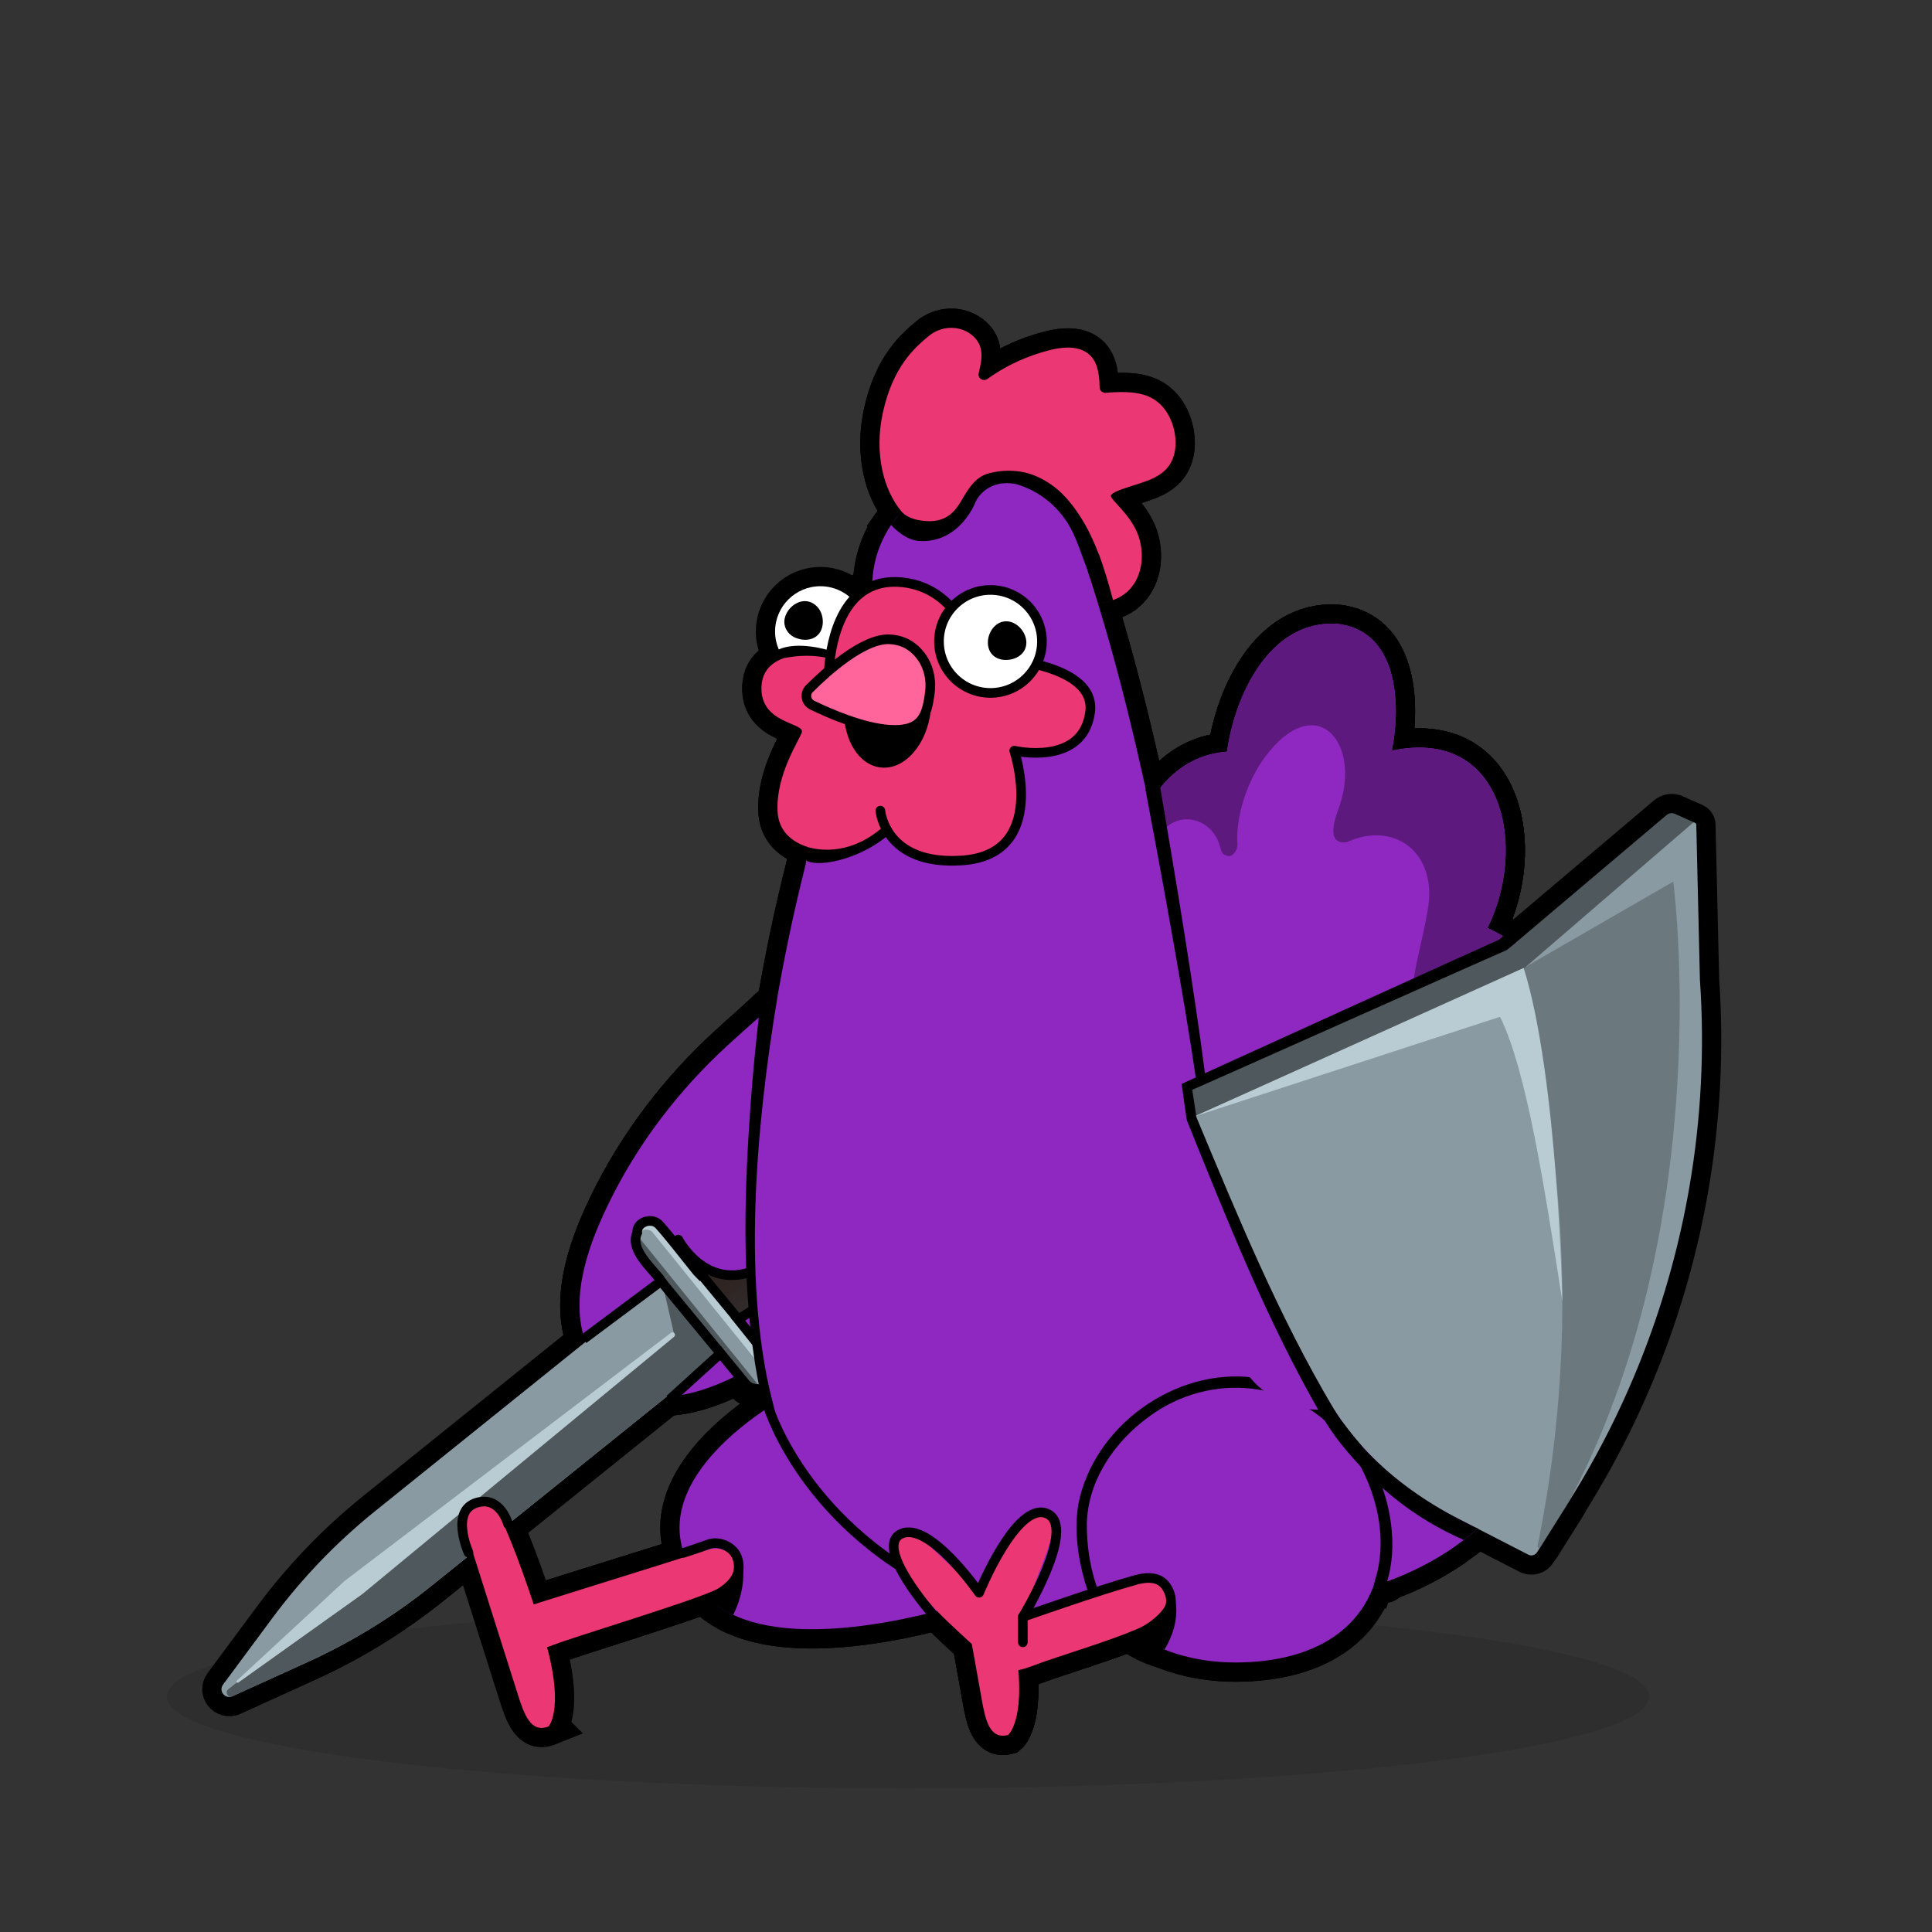 <svg width="356" height="356" viewBox="0 0 356 356" fill="none" xmlns="http://www.w3.org/2000/svg">
<rect x="0" y="0" width="356" height="356" fill="#333333" stroke="none"/>
<path opacity="0.1" d="M167.323 329.535C242.754 329.535 303.902 321.966 303.902 312.63C303.902 303.293 242.754 295.725 167.323 295.725C91.893 295.725 30.744 303.293 30.744 312.63C30.744 321.966 91.893 329.535 167.323 329.535Z" fill="black"/>
<path d="M151.612 179.468C150.31 178.336 141.676 185.652 134.058 192.635C124.963 200.971 117.419 210.886 112.037 221.987C107.756 230.815 104.909 240.248 108.228 248.097C111.21 254.881 116.737 258.239 124.064 257.245C129.262 256.745 135.293 254.047 139.489 251.27C147.924 258.31 162.99 252.623 164.218 241.533C168.02 241.831 171.602 239.822 174.868 238.104C188.653 230.279 195.838 214.141 195.419 198.652C196.722 198.028 197.024 196.217 196.428 195.007C196.101 194.311 195.558 193.618 195.043 193.026" stroke="black" stroke-width="7.1"/>
<path d="M151.612 179.468C150.31 178.336 141.676 185.652 134.058 192.635C124.963 200.971 117.419 210.886 112.037 221.987C107.756 230.815 104.909 240.248 108.228 248.097C111.21 254.881 116.737 258.239 124.064 257.245C129.262 256.745 135.293 254.047 139.489 251.27C147.924 258.31 162.99 252.623 164.218 241.533C168.02 241.831 171.602 239.822 174.868 238.104C188.653 230.279 195.838 214.141 195.419 198.652C196.722 198.028 197.024 196.217 196.428 195.007C196.101 194.311 195.558 193.618 195.043 193.026" stroke="black" stroke-width="7.1"/>
<path d="M151.612 179.468C150.31 178.336 141.676 185.652 134.058 192.635C124.963 200.971 117.419 210.886 112.037 221.987C107.756 230.815 104.909 240.248 108.228 248.097C111.21 254.881 116.737 258.239 124.064 257.245C129.262 256.745 135.293 254.047 139.489 251.27C147.924 258.31 162.99 252.623 164.218 241.533C168.02 241.831 171.602 239.822 174.868 238.104C188.653 230.279 195.838 214.141 195.419 198.652C196.722 198.028 197.024 196.217 196.428 195.007C196.101 194.311 195.558 193.618 195.043 193.026" stroke="black" stroke-width="7.1"/>
<path d="M141.416 255.797L140.099 255.96C139.016 256.091 137.937 255.662 137.245 254.817L118.171 231.54C117.354 230.542 117.006 229.243 117.216 227.972L117.326 227.319C117.369 227.056 117.688 226.953 117.88 227.138L124.078 233.226" stroke="black" stroke-width="7.1"/>
<path d="M42.822 312.557L56.681 306.256C64.967 302.49 72.738 297.686 79.817 291.964L134.561 247.933L123.726 234.528L68.982 278.559C61.903 284.282 55.581 290.874 50.163 298.187L41.097 310.417C40.223 311.595 41.491 313.161 42.825 312.554L42.822 312.557Z" stroke="black" stroke-width="7.1"/>
<path d="M160.008 225.082C164.412 225.082 167.982 221.513 167.982 217.109C167.982 212.706 164.412 209.136 160.008 209.136C155.605 209.136 152.035 212.706 152.035 217.109C152.035 221.513 155.605 225.082 160.008 225.082Z" stroke="black" stroke-width="7.1"/>
<path d="M167.119 213.502C164.286 210.567 159.621 210.233 156.387 212.849C153.405 215.256 152.617 219.371 154.289 222.654C154.122 222.484 153.962 222.306 153.81 222.118C151.037 218.693 151.573 213.673 154.999 210.907C158.421 208.142 163.444 208.671 166.21 212.097C166.568 212.54 166.874 213.016 167.119 213.502Z" stroke="black" stroke-width="7.1"/>
<path d="M133.212 242.993C131.771 241.211 130.329 239.425 128.888 237.643C128.324 236.944 128.356 235.822 128.973 235.151C135.324 228.342 142.598 222.46 150.589 217.678C151.377 217.216 152.481 217.419 153.046 218.118C154.487 219.9 155.928 221.686 157.37 223.468C157.934 224.167 157.902 225.289 157.285 225.96C150.934 232.769 143.66 238.651 135.669 243.433C134.881 243.895 133.776 243.692 133.212 242.993Z" stroke="black" stroke-width="7.1"/>
<path d="M153.365 218.515C145.079 225.839 132.448 231.817 132.047 232.005C137.631 226.513 143.858 221.707 150.585 217.677C151.373 217.212 152.477 217.418 153.042 218.118C153.148 218.249 153.255 218.384 153.365 218.515Z" stroke="black" stroke-width="7.1"/>
<path d="M134.558 247.938L79.813 291.965C72.738 297.688 64.964 302.487 56.678 306.257L42.822 312.562C42.822 312.562 42.808 312.569 42.801 312.573C42.009 312.921 41.381 311.817 42.056 311.277L129.393 241.548L134.558 247.938Z" stroke="black" stroke-width="7.1"/>
<path d="M139.634 255.083L117.773 228.043C117.021 227.113 117.468 225.714 118.618 225.391C119.761 225.072 120.986 225.462 121.732 226.385L142.641 252.251C143.216 252.964 143.316 253.951 142.886 254.764C142.229 256.01 140.515 256.177 139.631 255.083H139.634Z" stroke="black" stroke-width="7.1"/>
<path d="M142.889 254.764L142.771 254.984C142.771 254.984 142.768 254.974 142.764 254.97C142.747 254.917 142.715 254.874 142.679 254.832L120.176 226.996C119.256 226.165 118.209 226.726 117.719 227.085C117.584 227.184 117.396 227.078 117.407 226.911C117.442 226.244 117.875 225.619 118.589 225.402C118.599 225.399 118.61 225.399 118.621 225.392C118.639 225.388 118.653 225.381 118.67 225.381C118.848 225.331 119.033 225.303 119.214 225.289C120.172 225.221 121.12 225.622 121.734 226.386L142.647 252.251C142.647 252.251 142.658 252.265 142.661 252.272C143.222 252.982 143.315 253.958 142.889 254.764Z" stroke="black" stroke-width="7.1"/>
<path d="M121.941 235.974L124.863 248.679L128.967 241.888L123.298 234.877L121.941 235.974Z" stroke="black" stroke-width="7.1"/>
<path d="M123.626 245.598L63.493 291.318L43.638 309.689C43.432 309.877 43.691 310.197 43.918 310.034L66.773 293.728L124.208 246.325C124.414 246.155 124.436 245.846 124.254 245.651C124.091 245.473 123.818 245.449 123.626 245.598Z" stroke="black" stroke-width="7.1"/>
<path d="M123.383 257.896L132.78 249.368L137.245 254.818C138.222 256.131 139.968 256.078 141.417 255.801V255.794C141.939 255.726 142.436 255.45 142.766 254.974C142.766 254.977 142.773 254.985 142.773 254.988C142.773 254.985 142.89 254.761 142.89 254.768C143.319 253.966 143.554 252.563 142.993 251.861C141.616 250.157 137.295 244.711 135.989 243.096C144.033 238.339 150.902 232.79 157.285 225.963C159.142 223.482 154.179 220.297 153.046 218.121C149.308 215.051 132.105 231.494 128.928 234.842C128.559 234.505 121.391 225.239 121.047 225.346C119.783 224.433 117.259 225.253 117.415 227.156C115.942 230.333 120.28 233.802 121.86 236.042L107.5 246.763" stroke="black" stroke-width="7.1"/>
<path d="M124.984 228.413C124.984 228.413 129.855 237.874 139.124 234.079C148.478 230.248 145.109 220.695 145.109 220.695" stroke="black" stroke-width="7.1"/>
<path d="M124.984 228.413C124.984 228.413 129.855 237.874 139.124 234.079C148.478 230.248 145.109 220.695 145.109 220.695" stroke="black" stroke-width="7.1"/>
<path d="M129.627 235.324L135.665 242.651" stroke="black" stroke-width="7.1"/>
<path d="M122.299 236.674L132.36 248.868" stroke="black" stroke-width="7.1"/>
<path d="M228.975 237.995C229.035 238.024 229.078 238.041 229.096 238.049C229.057 238.031 229.017 238.013 228.975 237.995Z" stroke="black" stroke-width="7.1"/>
<path d="M215.94 280.258C263.73 265.032 280.156 237.218 283.972 223.61C288.878 206.105 294.711 180.236 274.089 171.006C281.483 156.196 277.152 133.923 256.467 138.322C258.224 129.546 257.539 116.038 246.214 114.931C233.928 114.338 227.541 128.09 226.096 138.51C211.981 139.578 207.832 155.624 204.612 166.995C201.25 178.71 199.482 190.823 199.468 203.003C198.69 216.794 202.464 284.55 215.936 280.258H215.94Z" stroke="black" stroke-width="7.1"/>
<path d="M215.94 280.258C263.73 265.032 280.156 237.218 283.972 223.61C288.878 206.105 294.711 180.236 274.089 171.006C281.483 156.196 277.152 133.923 256.467 138.322C258.224 129.546 257.539 116.038 246.214 114.931C233.928 114.338 227.541 128.09 226.096 138.51C211.981 139.578 207.832 155.624 204.612 166.995C201.25 178.71 199.482 190.823 199.468 203.003C198.69 216.794 202.464 284.55 215.936 280.258H215.94Z" stroke="black" stroke-width="7.1"/>
<path d="M228.09 156.312C228.13 156.428 228.115 156.417 228.09 156.312Z" stroke="black" stroke-width="7.1"/>
<path d="M201.477 180.524C201.654 180.066 201.839 179.608 202.034 179.157C203.401 175.944 205.279 171.94 206.919 166.722C211.232 155.024 214.938 150.306 219.599 151.048C222.106 151.446 224.097 153.377 224.754 155.83C225.024 156.842 225.262 157.587 226.011 157.619C226.415 157.889 226.831 157.729 227.179 157.445C227.782 156.956 228.073 156.178 228.013 155.401C227.715 151.609 229.113 145.006 233.033 139.571C242.387 126.969 250.854 136.621 246.835 148.499C245.404 152.195 244.808 155.589 248.152 155.198C255.983 151.57 263.342 155.951 263.364 164.716C263.449 169.899 258.34 184.596 261.358 183.02C278.813 179.36 287.77 206.581 284.951 219.436C284.749 220.476 284.5 221.512 284.22 222.538C290.617 205.473 293.351 179.633 274.088 171.006C281.479 156.196 277.148 133.923 256.466 138.325C258.22 129.55 257.535 116.042 246.214 114.931C233.927 114.338 227.541 128.09 226.096 138.513C211.977 139.582 207.831 155.624 204.611 166.998C203.33 171.457 202.282 175.976 201.477 180.528V180.524Z" stroke="black" stroke-width="7.1"/>
<path d="M201.477 180.524C201.654 180.066 201.839 179.608 202.034 179.157C203.401 175.944 205.279 171.94 206.919 166.722C211.232 155.024 214.938 150.306 219.599 151.048C222.106 151.446 224.097 153.377 224.754 155.83C225.024 156.842 225.262 157.587 226.011 157.619C226.415 157.889 226.831 157.729 227.179 157.445C227.782 156.956 228.073 156.178 228.013 155.401C227.715 151.609 229.113 145.006 233.033 139.571C242.387 126.969 250.854 136.621 246.835 148.499C245.404 152.195 244.808 155.589 248.152 155.198C255.983 151.57 263.342 155.951 263.364 164.716C263.449 169.899 258.34 184.596 261.358 183.02C278.813 179.36 287.77 206.581 284.951 219.436C284.749 220.476 284.5 221.512 284.22 222.538C290.617 205.473 293.351 179.633 274.088 171.006C281.479 156.196 277.148 133.923 256.466 138.325C258.22 129.55 257.535 116.042 246.214 114.931C233.927 114.338 227.541 128.09 226.096 138.513C211.977 139.582 207.831 155.624 204.611 166.998C203.33 171.457 202.282 175.976 201.477 180.528V180.524Z" stroke="black" stroke-width="7.1"/>
<path d="M218.708 291.446C246.874 291.446 269.708 268.613 269.708 240.447C269.708 212.28 246.874 189.447 218.708 189.447C190.542 189.447 167.709 212.28 167.709 240.447C167.709 268.613 190.542 291.446 218.708 291.446Z" stroke="black" stroke-width="7.1"/>
<path d="M162.879 249.442C144.607 254.888 123.168 269.052 125.369 283.586C125.501 284.445 125.948 287.225 128.089 291.172C134.82 303.59 157.951 301.347 177.444 295.539C196.934 289.731 201.087 279.479 197.055 265.942C193.022 252.406 182.372 243.631 162.882 249.438L162.879 249.442Z" stroke="black" stroke-width="7.1"/>
<path d="M162.879 249.442C144.607 254.888 123.168 269.052 125.369 283.586C125.501 284.445 125.948 287.225 128.089 291.172C134.82 303.59 157.951 301.347 177.444 295.539C196.934 289.731 201.087 279.479 197.055 265.942C193.022 252.406 182.372 243.631 162.882 249.438L162.879 249.442Z" stroke="black" stroke-width="7.1"/>
<path d="M281.217 269.171C276.567 278.355 267.944 285.036 267.944 285.036C267.944 285.036 241.265 305.118 196.511 293.066C162.889 284.01 149.175 258.038 143.587 238.751C142.891 236.351 142.32 234.055 141.851 231.907C141.816 231.69 141.78 231.474 141.748 231.254C140.708 224.235 141.5 217.37 143.768 211.139L160.89 190.084L165.15 184.841L235.759 180.939L278.864 248.07C278.864 248.07 287.941 255.894 281.217 269.171Z" stroke="black" stroke-width="7.1"/>
<path d="M281.217 269.171C276.567 278.355 267.944 285.036 267.944 285.036C267.944 285.036 241.265 305.118 196.511 293.066C162.889 284.01 149.175 258.038 143.587 238.751C142.891 236.351 142.32 234.055 141.851 231.907C141.816 231.69 141.78 231.474 141.748 231.254C140.708 224.235 141.5 217.37 143.768 211.139L160.89 190.084L165.15 184.841L235.759 180.939L278.864 248.07C278.864 248.07 287.941 255.894 281.217 269.171Z" stroke="black" stroke-width="7.1"/>
<path d="M237.575 294.512C267.068 294.512 290.977 270.603 290.977 241.11C290.977 211.616 267.068 187.707 237.575 187.707C208.081 187.707 184.172 211.616 184.172 241.11C184.172 270.603 208.081 294.512 237.575 294.512Z" stroke="black" stroke-width="7.1"/>
<path d="M237.575 294.512C267.068 294.512 290.977 270.603 290.977 241.11C290.977 211.616 267.068 187.707 237.575 187.707C208.081 187.707 184.172 211.616 184.172 241.11C184.172 270.603 208.081 294.512 237.575 294.512Z" stroke="black" stroke-width="7.1"/>
<path d="M182.552 266.446C205.332 266.446 223.8 247.979 223.8 225.199C223.8 202.418 205.332 183.951 182.552 183.951C159.772 183.951 141.305 202.418 141.305 225.199C141.305 247.979 159.772 266.446 182.552 266.446Z" stroke="black" stroke-width="7.1"/>
<path d="M188.605 265.998C168.672 268.959 149.952 257.127 143.587 238.752C142.824 236.558 142.242 234.275 141.851 231.907C141.816 231.691 141.78 231.474 141.748 231.254C140.708 224.236 141.5 217.37 143.768 211.14C146.928 202.439 152.963 194.977 160.89 190.085C165.512 187.227 170.78 185.246 176.496 184.398C199.028 181.054 220.008 196.61 223.352 219.142C226.696 241.677 211.14 262.654 188.605 265.998Z" stroke="black" stroke-width="7.1"/>
<path d="M168.302 93.064C168.302 93.064 164.699 92.099 163.556 88.495C162.413 84.892 162.278 77.643 166.279 70.632" stroke="black" stroke-width="7.1"/>
<path d="M163.442 83.359C163.591 85.095 163.892 86.888 164.649 88.467C166.065 91.428 169.171 92.362 172.196 92.685C172.196 92.731 172.206 92.777 172.217 92.823C173.215 96.394 176.119 98.912 179.019 101.002C182.029 103.175 185.217 105.103 188.533 106.775C190.184 107.605 191.866 108.372 193.574 109.075C195.306 109.789 197.074 110.47 198.917 110.847C202.101 111.493 205.786 111.12 208.125 108.635C210.55 106.061 210.905 102.085 209.79 98.798C208.406 94.726 204.366 91.946 204.707 91.282C205.261 90.21 210.255 89.287 212.765 87.992C214.008 87.349 215.13 86.437 215.793 85.184C216.408 84.023 216.645 82.688 216.613 81.382C216.546 78.769 215.495 75.943 213.479 74.211C211.246 72.29 208.228 72.162 205.42 72.272C204.87 72.294 204.313 72.329 203.755 72.382C203.138 72.443 202.616 71.956 202.616 71.335C202.616 70.675 202.577 70.014 202.492 69.358C202.335 68.154 202.034 66.933 201.285 65.95C200.606 65.062 199.627 64.487 198.544 64.239C196.236 63.706 193.766 64.366 191.561 65.048C188.118 66.113 184.859 67.735 181.933 69.83C181.238 70.327 180.283 69.83 180.293 68.974C180.3 68.289 180.205 67.608 179.949 66.954C179.317 65.339 177.83 64.271 176.14 63.98C172.601 63.365 169.7 65.84 167.702 68.474C165.586 71.264 164.191 74.615 163.644 78.073C163.367 79.82 163.282 81.595 163.434 83.359H163.442Z" stroke="black" stroke-width="7.1"/>
<path d="M163.442 83.359C163.591 85.095 163.892 86.888 164.649 88.467C166.065 91.428 169.171 92.362 172.196 92.685C172.196 92.731 172.206 92.777 172.217 92.823C173.215 96.394 176.119 98.912 179.019 101.002C182.029 103.175 185.217 105.103 188.533 106.775C190.184 107.605 191.866 108.372 193.574 109.075C195.306 109.789 197.074 110.47 198.917 110.847C202.101 111.493 205.786 111.12 208.125 108.635C210.55 106.061 210.905 102.085 209.79 98.798C208.406 94.726 204.366 91.946 204.707 91.282C205.261 90.21 210.255 89.287 212.765 87.992C214.008 87.349 215.13 86.437 215.793 85.184C216.408 84.023 216.645 82.688 216.613 81.382C216.546 78.769 215.495 75.943 213.479 74.211C211.246 72.29 208.228 72.162 205.42 72.272C204.87 72.294 204.313 72.329 203.755 72.382C203.138 72.443 202.616 71.956 202.616 71.335C202.616 70.675 202.577 70.014 202.492 69.358C202.335 68.154 202.034 66.933 201.285 65.95C200.606 65.062 199.627 64.487 198.544 64.239C196.236 63.706 193.766 64.366 191.561 65.048C188.118 66.113 184.859 67.735 181.933 69.83C181.238 70.327 180.283 69.83 180.293 68.974C180.3 68.289 180.205 67.608 179.949 66.954C179.317 65.339 177.83 64.271 176.14 63.98C172.601 63.365 169.7 65.84 167.702 68.474C165.586 71.264 164.191 74.615 163.644 78.073C163.367 79.82 163.282 81.595 163.434 83.359H163.442Z" stroke="black" stroke-width="7.1"/>
<path d="M182.562 266.616C205.342 266.616 223.809 248.149 223.809 225.369C223.809 202.588 205.342 184.121 182.562 184.121C159.782 184.121 141.314 202.588 141.314 225.369C141.314 248.149 159.782 266.616 182.562 266.616Z" stroke="black" stroke-width="7.1"/>
<path d="M180.824 128.149C191.927 128.149 200.928 119.148 200.928 108.045C200.928 96.942 191.927 87.941 180.824 87.941C169.721 87.941 160.721 96.942 160.721 108.045C160.721 119.148 169.721 128.149 180.824 128.149Z" stroke="black" stroke-width="7.1"/>
<path d="M180.824 128.149C191.927 128.149 200.928 119.148 200.928 108.045C200.928 96.942 191.927 87.941 180.824 87.941C169.721 87.941 160.721 96.942 160.721 108.045C160.721 119.148 169.721 128.149 180.824 128.149Z" stroke="black" stroke-width="7.1"/>
<path d="M163.692 97.534C163.692 97.534 141.256 167.863 141.313 225.38L223.808 225.362C218.465 172.748 206.799 119.569 196.945 96.043" stroke="black" stroke-width="7.1"/>
<path d="M163.692 97.534C163.692 97.534 141.256 167.863 141.313 225.38L223.808 225.362C218.465 172.748 206.799 119.569 196.945 96.043" stroke="black" stroke-width="7.1"/>
<path d="M166.666 90.881C169.807 87.942 174.28 86.209 178.718 85.563C187.799 84.239 195.24 87.938 200.284 97.278C201.232 99.032 202.78 102.461 203.327 104.935C203.635 106.153 203.44 106.892 202.418 107.176C200.76 107.555 200.749 105.862 200.284 104.73C199.29 102.301 198.261 98.599 196.468 95.972C190.298 86.912 178.558 86.585 168.693 92.013C168.693 92.013 167.198 91.346 166.662 90.885L166.666 90.881Z" stroke="black" stroke-width="7.1"/>
<path d="M201.134 102.461L202.472 102.092C203.395 104.552 204.262 107.438 205.099 110.58C205.099 110.58 204.141 111.087 202.298 111.112L200.289 104.726L201.134 102.461Z" stroke="black" stroke-width="7.1"/>
<path d="M171.111 61.934C173.344 60.077 176.568 59.854 178.897 61.59C182.557 64.327 179.908 68.548 180.281 69.89C181.059 72.68 188.574 86.347 188.574 86.347C188.574 86.347 179.947 84.32 176.302 94.246C175.244 97.125 168.378 96.891 166.163 94.296C162.812 90.366 161.037 83.568 162.684 76.028C164.548 67.497 168.595 64.029 171.115 61.931L171.111 61.934Z" stroke="black" stroke-width="7.1"/>
<path d="M171.111 61.934C173.344 60.077 176.568 59.854 178.897 61.59C182.557 64.327 179.908 68.548 180.281 69.89C181.059 72.68 188.574 86.347 188.574 86.347C188.574 86.347 179.947 84.32 176.302 94.246C175.244 97.125 168.378 96.891 166.163 94.296C162.812 90.366 161.037 83.568 162.684 76.028C164.548 67.497 168.595 64.029 171.115 61.931L171.111 61.934Z" stroke="black" stroke-width="7.1"/>
<path d="M168.98 99.646C166.353 99.255 164.191 96.71 164.191 96.71C164.866 95.758 166.137 94.289 166.116 94.25C166.123 94.264 167.184 95.829 170.784 96.025C174.998 96.252 176.389 93.508 177.507 91.655C179.233 88.793 180.859 86.141 187.295 86.816L187.142 89.18C182.68 88.353 180.347 91.051 179.684 92.663C178.764 94.889 175.463 100.295 168.98 99.649V99.646Z" stroke="black" stroke-width="7.1"/>
<path d="M180.976 87.625C180.976 87.625 184.473 86.099 188.796 87.054C193.12 88.008 196.344 91.537 196.344 91.537L191.324 84.388L180.358 83.315L179.762 85.879" stroke="black" stroke-width="7.1"/>
<path d="M180.976 87.625C180.976 87.625 184.473 86.099 188.796 87.054C193.12 88.008 196.344 91.537 196.344 91.537L191.324 84.388L180.358 83.315L179.762 85.879" stroke="black" stroke-width="7.1"/>
<path d="M211.934 145.278C211.934 145.278 218.711 180.764 221.313 199.114" stroke="black" stroke-width="7.1"/>
<path d="M213.761 144.93C216.799 162.918 219.842 180.895 222.192 198.989L220.435 199.238C219.132 190.238 217.577 181.264 215.997 172.307C214.407 163.344 212.756 154.387 211.062 145.444L213.761 144.93Z" stroke="black" stroke-width="7.1"/>
<path d="M148.359 159.733C148.359 159.733 127.673 236.712 147.617 271.565C169.691 310.143 244.021 294.836 244.021 294.836L207.431 220.435" stroke="black" stroke-width="7.1"/>
<path d="M148.359 159.733C148.359 159.733 127.673 236.712 147.617 271.565C169.691 310.143 244.021 294.836 244.021 294.836L207.431 220.435" stroke="black" stroke-width="7.1"/>
<path d="M101.087 318.116C97.775 319.444 96.554 315.819 95.379 312.11C94.204 308.4 85.861 282.073 85.861 282.073C85.861 282.073 84.913 278.64 88.282 277.71C89.113 277.479 90.995 277.199 91.697 278.544C93.504 282.002 96.451 289.525 99.87 300.313C104.41 314.641 101.084 318.113 101.084 318.113L101.087 318.116Z" stroke="black" stroke-width="7.1"/>
<path d="M136.846 288.095C137.275 291.464 136.53 294.648 135.113 297.563C135.074 297.616 131.038 295.628 129.906 293.764C129.217 292.635 135.582 288.272 135.582 288.272" stroke="black" stroke-width="7.1"/>
<path d="M254.673 282.845C254.673 299.657 242.564 306.339 227.629 306.339C212.695 306.339 199.375 297.836 199.375 282.901C199.375 267.967 212.695 251.285 227.629 251.285C242.564 251.285 254.673 267.906 254.673 282.845Z" stroke="black" stroke-width="7.1"/>
<path d="M254.673 282.845C254.673 299.657 242.564 306.339 227.629 306.339C212.695 306.339 199.375 297.836 199.375 282.901C199.375 267.967 212.695 251.285 227.629 251.285C242.564 251.285 254.673 267.906 254.673 282.845Z" stroke="black" stroke-width="7.1"/>
<path d="M254.21 291.456C254.739 289.983 256.056 285.35 254.671 278.655C252.46 267.959 244.334 255.775 229.09 254.838C213.846 253.901 199.369 267.412 199.373 281.058C199.373 291.233 203.459 297.569 203.459 297.569" stroke="black" stroke-width="7.1"/>
<path d="M253.377 291.158C256.089 282.577 253.121 272.698 247.824 265.701C239.095 254.188 223.084 252.598 211.657 261.086C205.352 265.658 200.414 272.861 200.265 280.817C200.24 285.9 201.231 291.048 203.428 295.645C203.677 296.153 203.95 296.678 204.22 297.111C204.813 298.105 203.35 299.025 202.711 298.045C201.44 295.954 200.581 293.721 199.878 291.399C198.582 286.802 197.919 281.889 198.707 277.146C201.5 262.818 216.524 251.984 231.001 253.837C244.935 255.324 254.623 267.582 256.337 280.955C256.763 284.523 256.628 288.225 255.507 291.665C255.492 291.747 255.436 291.811 255.042 291.754L253.604 291.545C253.423 291.52 253.309 291.328 253.37 291.154L253.377 291.158Z" stroke="black" stroke-width="7.1"/>
<path d="M253.409 291.045L253.043 292.436L255.375 291.758C255.404 291.751 255.414 291.719 255.397 291.695C255.237 291.503 254.555 290.789 253.409 291.045Z" stroke="black" stroke-width="7.1"/>
<path d="M270.324 212.143C269.649 209.093 243.166 199.995 241.633 200.46C229.321 205.934 207.997 213.101 204.521 227.507C202.881 234.735 205.331 240.72 211.809 244.281C216.286 246.968 222.74 248.388 227.763 248.651C230.355 259.329 245.85 263.717 253.433 255.531C256.312 258.03 260.387 258.545 264.033 259.109C279.771 261.019 291.929 251.161 300.808 238.459C302.228 238.729 303.548 237.454 303.79 236.126C303.942 235.37 303.914 234.493 303.854 233.709" stroke="black" stroke-width="7.1"/>
<path d="M270.324 212.143C269.649 209.093 243.166 199.995 241.633 200.46C229.321 205.934 207.997 213.101 204.521 227.507C202.881 234.735 205.331 240.72 211.809 244.281C216.286 246.968 222.74 248.388 227.763 248.651C230.355 259.329 245.85 263.717 253.433 255.531C256.312 258.03 260.387 258.545 264.033 259.109C279.771 261.019 291.929 251.161 300.808 238.459C302.228 238.729 303.548 237.454 303.79 236.126C303.942 235.37 303.914 234.493 303.854 233.709" stroke="black" stroke-width="7.1"/>
<path d="M270.324 212.143C269.649 209.093 243.166 199.995 241.633 200.46C229.321 205.934 207.997 213.101 204.521 227.507C202.881 234.735 205.331 240.72 211.809 244.281C216.286 246.968 222.74 248.388 227.763 248.651C230.355 259.329 245.85 263.717 253.433 255.531C256.312 258.03 260.387 258.545 264.033 259.109C279.771 261.019 291.929 251.161 300.808 238.459C302.228 238.729 303.548 237.454 303.79 236.126C303.942 235.37 303.914 234.493 303.854 233.709" stroke="black" stroke-width="7.1"/>
<path d="M312.312 151.611L308.475 149.897C307.985 149.755 307.459 149.865 307.069 150.195L278.158 174.651L219.607 200.616L220.143 205.696L265.282 212.142L305.723 181.169" stroke="black" stroke-width="7.1"/>
<path d="M220.143 205.695L223.711 215.337C227.662 226.012 232.462 236.353 238.064 246.265L243.868 256.535C249.349 266.23 257.546 274.104 267.451 279.194L281.608 286.468C282.183 286.763 282.886 286.571 283.231 286.025L289.092 276.695C300.175 259.059 307.708 239.424 311.265 218.901C313.462 206.238 314.123 193.355 313.235 180.529L312.568 151.994C312.561 151.636 312.138 151.451 311.868 151.685L280.394 178.804L220.133 205.699L220.143 205.695Z" stroke="black" stroke-width="7.1"/>
<path d="M283.312 284.889L283.578 283.551C286.085 270.945 287.501 258.147 287.817 245.296C288.165 231.124 287.171 216.953 284.849 202.973L280.76 178.361L308.322 162.453C308.322 162.453 316.76 225.384 288.68 277.48L283.88 285.12C283.696 285.411 283.245 285.233 283.312 284.893V284.889Z" stroke="black" stroke-width="7.1"/>
<path d="M272.051 282.486C272.051 282.486 258.313 277.179 248.185 264.619C238.056 252.059 219.607 206.126 219.607 206.126L218.709 200.264L277.089 174.364L278.647 173.093" stroke="black" stroke-width="7.1"/>
<path d="M269.72 283.76C260.344 279.614 253.468 273.952 247.024 265.964C245.722 264.324 244.6 262.599 243.538 260.877C233.527 243.571 226.179 224.972 218.717 206.487C218.571 206.026 217.826 200.108 217.723 199.742L218.347 199.458C217.964 199.579 277.924 172.322 276.141 173.21C276.649 172.773 276.528 172.929 277.008 172.457L279.205 173.785L277.647 175.056C277.601 175.02 219.192 201.102 219.068 201.081L219.586 200.136L220.485 205.997L220.431 205.802C228.046 224.039 235.604 242.502 245.711 259.517C247.77 262.876 250.212 265.889 253.013 268.634C257.891 273.437 263.766 277.416 269.904 280.455C270.777 280.881 271.502 281.314 272.368 281.666L269.716 283.767L269.72 283.76Z" stroke="black" stroke-width="7.1"/>
<path d="M276.408 187.36C281.311 197.251 284.623 218.923 287.886 239.783C287.886 239.783 287.058 198.489 280.761 178.357L220.145 205.696L276.408 187.36Z" stroke="black" stroke-width="7.1"/>
<path d="M205.361 297.96C208.442 302.479 214.58 303.96 214.58 303.96C216.788 300.218 217.168 296.92 216.359 293.65L205.357 297.96H205.361Z" stroke="black" stroke-width="7.1"/>
<path d="M181.435 302.77C180.92 304.041 181.335 305.454 182.258 306.426C184.651 308.95 188.137 307.793 190.934 306.717C194.626 305.301 205.33 302.127 210.175 299.887C211.791 299.142 216.029 296.039 215.01 293.65C214.027 291.339 211.027 290.874 208.514 291.701C200.995 294.179 201.421 293.884 193.86 296.224C191.967 296.809 190.363 297.367 188.467 297.942C186.742 298.467 185.851 298.492 184.168 299.145C182.897 299.639 181.967 301.449 181.435 302.77Z" stroke="black" stroke-width="7.1"/>
<path d="M181.435 302.77C180.92 304.041 181.335 305.454 182.258 306.426C184.651 308.95 188.137 307.793 190.934 306.717C194.626 305.301 205.33 302.127 210.175 299.887C211.791 299.142 216.029 296.039 215.01 293.65C214.027 291.339 211.027 290.874 208.514 291.701C200.995 294.179 201.421 293.884 193.86 296.224C191.967 296.809 190.363 297.367 188.467 297.942C186.742 298.467 185.851 298.492 184.168 299.145C182.897 299.639 181.967 301.449 181.435 302.77Z" stroke="black" stroke-width="7.1"/>
<path d="M181.435 302.77C180.92 304.041 181.335 305.454 182.258 306.426C184.651 308.95 188.137 307.793 190.934 306.717C194.626 305.301 205.33 302.127 210.175 299.887C211.791 299.142 216.029 296.039 215.01 293.65C214.027 291.339 211.027 290.874 208.514 291.701C200.995 294.179 201.421 293.884 193.86 296.224C191.967 296.809 190.363 297.367 188.467 297.942C186.742 298.467 185.851 298.492 184.168 299.145C182.897 299.639 181.967 301.449 181.435 302.77Z" stroke="black" stroke-width="7.1"/>
<path d="M92.958 298.978C92.443 300.249 92.859 301.662 93.782 302.635C96.174 305.159 99.66 304.002 102.458 302.926C106.15 301.51 126.91 295.244 131.756 293.004C133.371 292.258 136.193 289.89 135.175 287.501C134.191 285.19 132.072 284.984 129.562 285.811C122.043 288.289 97.754 295.741 96.071 296.39C94.8 296.884 93.494 297.658 92.958 298.978Z" stroke="black" stroke-width="7.1"/>
<path d="M92.958 298.978C92.443 300.249 92.859 301.662 93.782 302.635C96.174 305.159 99.66 304.002 102.458 302.926C106.15 301.51 126.91 295.244 131.756 293.004C133.371 292.258 136.193 289.89 135.175 287.501C134.191 285.19 132.072 284.984 129.562 285.811C122.043 288.289 97.754 295.741 96.071 296.39C94.8 296.884 93.494 297.658 92.958 298.978Z" stroke="black" stroke-width="7.1"/>
<path d="M92.958 298.978C92.443 300.249 92.859 301.662 93.782 302.635C96.174 305.159 99.66 304.002 102.458 302.926C106.15 301.51 126.91 295.244 131.756 293.004C133.371 292.258 136.193 289.89 135.175 287.501C134.191 285.19 132.072 284.984 129.562 285.811C122.043 288.289 97.754 295.741 96.071 296.39C94.8 296.884 93.494 297.658 92.958 298.978Z" stroke="black" stroke-width="7.1"/>
<path d="M151.168 124.711C155.778 124.711 159.514 120.974 159.514 116.365C159.514 111.755 155.778 108.019 151.168 108.019C146.559 108.019 142.822 111.755 142.822 116.365C142.822 120.974 146.559 124.711 151.168 124.711Z" stroke="black" stroke-width="7.1"/>
<path d="M151.621 114.597C151.589 117.447 149.079 118.509 146.63 117.54C145.195 116.972 144.276 115.498 144.588 113.99C145.089 111.561 148.121 109.602 150.35 111.569C151.209 112.325 151.632 113.457 151.617 114.6L151.621 114.597Z" stroke="black" stroke-width="7.1"/>
<path d="M143.282 149.536C143.559 154.712 148.341 156.281 151.639 156.689C154.092 156.991 160.819 155.667 161.955 153.026C163.847 155.092 166.151 156.842 168.626 157.992C172.186 159.647 177.646 158.834 181.264 157.453C184.65 156.161 185.879 153.803 186.965 150.335C188.044 146.895 188.431 142.617 187.455 138.986C193.174 139.433 201.676 136.362 200.821 129.873C199.954 123.302 191.214 120.863 185.623 121.534C185.378 121.562 185.194 121.686 185.073 121.85C183.674 122.084 181.427 122.602 180.674 121.953C180.014 121.381 178.875 119.006 178.576 118.009C178.381 117.352 178.157 116.731 177.895 116.131C177.497 113.34 174.032 110.156 171.87 108.605C169.648 107.007 166.978 107.376 164.312 107.27C157.702 107.011 153.723 116.401 153.765 119.436C153.783 120.785 152.899 120.728 152.899 120.728C152.899 120.728 140.687 118.733 140.314 126.461C139.981 133.43 148.334 133.114 147.748 134.942C147.262 136.454 142.924 142.777 143.282 149.536Z" stroke="black" stroke-width="7.1"/>
<path d="M143.282 149.536C143.559 154.712 148.341 156.281 151.639 156.689C154.092 156.991 160.819 155.667 161.955 153.026C163.847 155.092 166.151 156.842 168.626 157.992C172.186 159.647 177.646 158.834 181.264 157.453C184.65 156.161 185.879 153.803 186.965 150.335C188.044 146.895 188.431 142.617 187.455 138.986C193.174 139.433 201.676 136.362 200.821 129.873C199.954 123.302 191.214 120.863 185.623 121.534C185.378 121.562 185.194 121.686 185.073 121.85C183.674 122.084 181.427 122.602 180.674 121.953C180.014 121.381 178.875 119.006 178.576 118.009C178.381 117.352 178.157 116.731 177.895 116.131C177.497 113.34 174.032 110.156 171.87 108.605C169.648 107.007 166.978 107.376 164.312 107.27C157.702 107.011 153.723 116.401 153.765 119.436C153.783 120.785 152.899 120.728 152.899 120.728C152.899 120.728 140.687 118.733 140.314 126.461C139.981 133.43 148.334 133.114 147.748 134.942C147.262 136.454 142.924 142.777 143.282 149.536Z" stroke="black" stroke-width="7.1"/>
<path d="M162.186 116.788H162.19C162.19 116.788 162.19 116.783 162.186 116.788Z" stroke="black" stroke-width="7.1"/>
<path d="M152.635 121.292C152.635 121.292 148.982 120.213 143.859 121.398C143.476 121.008 143.458 120.504 143.351 120.046C143.312 119.883 143.394 119.712 143.55 119.645C144.434 119.247 147.48 118.246 153.149 119.95L152.94 121.491L152.635 121.292Z" stroke="black" stroke-width="7.1"/>
<path d="M148.774 158.684C148.316 158.482 148.607 156.046 149.157 156.181C151.326 156.717 156.928 157.53 162.842 152.255C163.208 151.928 163.769 151.96 164.095 152.326C164.422 152.691 164.39 153.252 164.024 153.579C158.905 158.144 151.39 159.827 148.774 158.68V158.684Z" stroke="black" stroke-width="7.1"/>
<path d="M162.219 149.372C162.219 149.372 163 159.532 177.289 158.549C193.307 157.445 186.885 138.321 186.885 138.321C186.885 138.321 199.466 141.264 200.861 131.285C202.256 121.306 179.976 121.029 179.976 121.029C179.976 121.029 177.335 108.462 166.302 107.301C155.268 106.144 153.153 118.065 152.766 123.077" stroke="black" stroke-width="7.1"/>
<path d="M182.509 127.68C187.748 127.68 191.995 123.433 191.995 118.195C191.995 112.956 187.748 108.709 182.509 108.709C177.27 108.709 173.023 112.956 173.023 118.195C173.023 123.433 177.27 127.68 182.509 127.68Z" stroke="black" stroke-width="7.1"/>
<path d="M182.066 118.947C182.347 120.893 184.065 121.837 186.011 121.56C187.956 121.28 189.365 119.888 189.088 117.943C188.808 115.997 186.948 114.236 185.002 114.513C183.057 114.794 181.79 117.002 182.07 118.947H182.066Z" stroke="black" stroke-width="7.1"/>
<path d="M171.501 130.984C172.208 124.725 169.224 119.248 164.834 118.752C160.445 118.256 156.313 122.928 155.606 129.188C154.898 135.447 157.882 140.924 162.272 141.42C166.661 141.916 170.793 137.244 171.501 130.984Z" stroke="black" stroke-width="7.1"/>
<path d="M169.532 120.687C171.04 122.59 171.651 125.057 171.356 127.467C170.81 131.923 169.904 134.841 163.908 134.468C159.052 134.166 152.921 131.511 149.655 129.928C148.487 129.36 148.221 127.815 149.14 126.896C152.318 123.722 159.077 117.62 163.869 117.801C166.564 117.904 168.357 119.203 169.532 120.683V120.687Z" stroke="black" stroke-width="7.1"/>
<path d="M141.672 259.518C141.672 259.518 149.148 283.977 179.696 295.632" stroke="black" stroke-width="7.1"/>
<path d="M185.755 319.698C182.297 320.582 181.558 316.833 180.873 313.003C180.188 309.176 178.392 299.111 178.392 299.111C178.392 299.111 177.895 295.583 181.36 295.1C184.821 294.614 184.214 287.098 186.859 301.891C189.503 316.684 185.755 319.698 185.755 319.698Z" stroke="black" stroke-width="7.1"/>
<path d="M165.231 284.088C167.489 281.322 170.307 283.903 173.133 286.58C175.955 289.257 183.375 296.286 183.375 296.286C183.375 296.286 185.867 298.831 183.368 301.277C180.869 303.723 185.821 309.413 174.912 299.076C164.003 288.738 165.231 284.091 165.231 284.091V284.088Z" stroke="black" stroke-width="7.1"/>
<path d="M191.678 278.908C195.101 279.916 193.819 283.516 192.445 287.155C191.075 290.794 187.472 300.361 187.472 300.361C187.472 300.361 186.094 303.645 182.871 302.292C179.647 300.936 176.137 304.852 180.414 293.481C185.707 279.416 191.678 278.908 191.678 278.908Z" stroke="black" stroke-width="7.1"/>
<path d="M185.755 319.698C182.297 320.582 181.558 316.833 180.873 313.003C180.188 309.176 178.392 299.111 178.392 299.111C178.392 299.111 177.895 295.583 181.36 295.1C184.821 294.614 184.214 287.098 186.859 301.891C189.503 316.684 185.755 319.698 185.755 319.698Z" stroke="black" stroke-width="7.1"/>
<path d="M165.231 284.088C167.489 281.322 170.307 283.903 173.133 286.58C175.955 289.257 183.375 296.286 183.375 296.286C183.375 296.286 185.867 298.831 183.368 301.277C180.869 303.723 185.821 309.413 174.912 299.076C164.003 288.738 165.231 284.091 165.231 284.091V284.088Z" stroke="black" stroke-width="7.1"/>
<path d="M191.678 278.908C195.101 279.916 193.819 283.516 192.445 287.155C191.075 290.794 187.472 300.361 187.472 300.361C187.472 300.361 186.094 303.645 182.871 302.292C179.647 300.936 176.137 304.852 180.414 293.481C185.707 279.416 191.678 278.908 191.678 278.908Z" stroke="black" stroke-width="7.1"/>
<path d="M185.755 319.698C182.297 320.582 181.558 316.833 180.873 313.003C180.188 309.176 178.392 299.111 178.392 299.111C178.392 299.111 177.895 295.583 181.36 295.1C184.821 294.614 184.214 287.098 186.859 301.891C189.503 316.684 185.755 319.698 185.755 319.698Z" stroke="black" stroke-width="7.1"/>
<path d="M165.231 284.088C167.489 281.322 170.307 283.903 173.133 286.58C175.955 289.257 183.375 296.286 183.375 296.286C183.375 296.286 185.867 298.831 183.368 301.277C180.869 303.723 185.821 309.413 174.912 299.076C164.003 288.738 165.231 284.091 165.231 284.091V284.088Z" stroke="black" stroke-width="7.1"/>
<path d="M191.678 278.908C195.101 279.916 193.819 283.516 192.445 287.155C191.075 290.794 187.472 300.361 187.472 300.361C187.472 300.361 186.094 303.645 182.871 302.292C179.647 300.936 176.137 304.852 180.414 293.481C185.707 279.416 191.678 278.908 191.678 278.908Z" stroke="black" stroke-width="7.1"/>
<path d="M208.667 301.506C208.667 301.506 217.616 298.578 215.419 293.32C214.648 291.478 213.125 290.072 209.281 291.126C202.507 292.986 188.474 297.942 188.474 297.942C188.474 297.942 198.57 281.339 192.944 278.907C187.317 276.475 180.416 293.48 180.416 293.48C180.416 293.48 171.225 280.22 166.049 282.634C160.873 285.048 171.956 297.566 171.956 297.566" stroke="black" stroke-width="7.1"/>
<path d="M188.471 302.62V297.941" stroke="black" stroke-width="7.1"/>
<path d="M93.629 280.852C93.629 280.852 92.223 275.626 87.885 276.876C82.854 278.324 86.33 286.091 86.33 286.091" stroke="black" stroke-width="7.1"/>
<path d="M142.289 184.122C142.289 184.122 133.332 231.429 141.98 260.39" stroke="black" stroke-width="7.1"/>
<path d="M143.158 184.289C139.342 207.371 136.495 237.532 142.824 260.135C143.169 261.232 141.514 261.828 141.131 260.66C140.286 257.519 139.608 254.348 139.107 251.153C136.64 235.246 137.176 219.005 138.344 203.008C138.728 197.797 139.232 192.578 139.828 187.381L142.075 185.283L143.162 184.271C143.162 184.271 143.158 184.282 143.158 184.289Z" stroke="black" stroke-width="7.1"/>
<path d="M130.88 294.402C130.88 294.402 132.09 294.278 133.351 293.334C135.03 292.077 136.794 290 135.882 287.143C135.175 284.924 132.406 283.877 130.589 284.551C128.668 285.261 125.945 286.131 125.945 286.131" stroke="black" stroke-width="7.1"/>
<path d="M151.612 179.468C150.31 178.336 141.676 185.652 134.058 192.635C124.963 200.971 117.419 210.886 112.037 221.987C107.756 230.815 104.909 240.248 108.228 248.097C111.21 254.881 116.737 258.239 124.064 257.245C129.262 256.745 135.293 254.047 139.489 251.27C147.924 258.31 162.99 252.623 164.218 241.533C168.02 241.831 171.602 239.822 174.868 238.104C188.653 230.279 195.838 214.141 195.419 198.652C196.722 198.028 197.024 196.217 196.428 195.007C196.101 194.311 195.558 193.618 195.043 193.026" fill="#8E28C0"/>
<path d="M141.416 255.796L140.099 255.959C139.016 256.09 137.937 255.661 137.245 254.816L118.171 231.539C117.354 230.541 117.006 229.242 117.216 227.971L117.326 227.318C117.369 227.055 117.688 226.952 117.88 227.137L124.078 233.225" fill="#4F595D"/>
<path d="M42.822 312.556L56.681 306.255C64.967 302.489 72.738 297.685 79.817 291.963L134.561 247.932L123.726 234.527L68.982 278.558C61.903 284.281 55.581 290.873 50.163 298.186L41.097 310.416C40.223 311.594 41.491 313.16 42.825 312.553L42.822 312.556Z" fill="#899AA2"/>
<path d="M160.008 225.081C164.412 225.081 167.982 221.512 167.982 217.108C167.982 212.705 164.412 209.135 160.008 209.135C155.605 209.135 152.035 212.705 152.035 217.108C152.035 221.512 155.605 225.081 160.008 225.081Z" fill="#8798A1"/>
<path d="M167.119 213.501C164.286 210.566 159.621 210.232 156.387 212.848C153.405 215.255 152.617 219.37 154.289 222.653C154.122 222.483 153.962 222.305 153.81 222.117C151.037 218.692 151.573 213.672 154.999 210.906C158.421 208.141 163.444 208.67 166.21 212.096C166.568 212.539 166.874 213.015 167.119 213.501Z" fill="#BACCD3"/>
<path d="M133.212 242.992C131.771 241.21 130.329 239.424 128.888 237.642C128.324 236.943 128.356 235.821 128.973 235.15C135.324 228.341 142.598 222.459 150.589 217.677C151.377 217.215 152.481 217.418 153.046 218.117C154.487 219.899 155.928 221.685 157.37 223.467C157.934 224.166 157.902 225.288 157.285 225.959C150.934 232.768 143.66 238.65 135.669 243.432C134.881 243.894 133.776 243.691 133.212 242.992Z" fill="url(#paint0_linear_1847_88586)"/>
<path d="M153.365 218.514C145.079 225.838 132.448 231.816 132.047 232.004C137.631 226.512 143.858 221.706 150.585 217.676C151.373 217.211 152.477 217.417 153.042 218.117C153.148 218.248 153.255 218.383 153.365 218.514Z" fill="#51474B"/>
<path d="M134.558 247.937L79.813 291.964C72.738 297.687 64.964 302.486 56.678 306.256L42.822 312.561C42.822 312.561 42.808 312.568 42.801 312.572C42.009 312.92 41.381 311.816 42.056 311.276L129.393 241.547L134.558 247.937Z" fill="#4F595D"/>
<path d="M139.634 255.082L117.773 228.042C117.021 227.112 117.468 225.713 118.618 225.39C119.761 225.071 120.986 225.461 121.732 226.384L142.641 252.25C143.216 252.963 143.316 253.95 142.886 254.763C142.229 256.009 140.515 256.176 139.631 255.082H139.634Z" fill="#8798A1"/>
<path d="M142.889 254.763L142.771 254.983C142.771 254.983 142.768 254.973 142.764 254.969C142.747 254.916 142.715 254.873 142.679 254.831L120.176 226.995C119.256 226.164 118.209 226.725 117.719 227.084C117.584 227.183 117.396 227.077 117.407 226.91C117.442 226.243 117.875 225.618 118.589 225.401C118.599 225.398 118.61 225.398 118.621 225.391C118.639 225.387 118.653 225.38 118.67 225.38C118.848 225.33 119.033 225.302 119.214 225.288C120.172 225.22 121.12 225.621 121.734 226.385L142.647 252.25C142.647 252.25 142.658 252.264 142.661 252.271C143.222 252.981 143.315 253.957 142.889 254.763Z" fill="#BACCD3"/>
<path d="M121.941 235.973L124.863 248.678L128.967 241.887L123.298 234.876L121.941 235.973Z" fill="#4F595D"/>
<path d="M123.626 245.597L63.493 291.317L43.638 309.688C43.432 309.876 43.691 310.196 43.918 310.033L66.773 293.728L124.208 246.324C124.414 246.154 124.436 245.845 124.254 245.65C124.091 245.472 123.818 245.448 123.626 245.597Z" fill="#BACCD3"/>
<path d="M123.383 257.895L132.78 249.367L137.245 254.817C138.222 256.13 139.968 256.077 141.417 255.8V255.793C141.939 255.725 142.436 255.449 142.766 254.973C142.766 254.976 142.773 254.984 142.773 254.987C142.773 254.984 142.89 254.76 142.89 254.767C143.319 253.965 143.554 252.562 142.993 251.86C141.616 250.156 137.295 244.71 135.989 243.095C144.033 238.338 150.902 232.789 157.285 225.962C159.142 223.481 154.179 220.296 153.046 218.12C149.308 215.05 132.105 231.493 128.928 234.841C128.559 234.504 121.391 225.238 121.047 225.345C119.783 224.432 117.259 225.252 117.415 227.155C115.942 230.332 120.28 233.801 121.86 236.041L107.5 246.762" stroke="black" stroke-width="1.775" stroke-miterlimit="10"/>
<path d="M124.984 228.412C124.984 228.412 129.855 237.873 139.124 234.078C148.478 230.247 145.109 220.694 145.109 220.694" fill="#8E28C0"/>
<path d="M124.984 228.412C124.984 228.412 129.855 237.873 139.124 234.078C148.478 230.247 145.109 220.694 145.109 220.694" stroke="black" stroke-width="1.775" stroke-linecap="round" stroke-linejoin="round"/>
<path d="M129.627 235.323L135.665 242.65" stroke="black" stroke-width="1.775" stroke-miterlimit="10"/>
<path d="M122.299 236.673L132.36 248.867" stroke="black" stroke-width="1.775" stroke-miterlimit="10"/>
<path d="M228.975 237.993C229.035 238.022 229.078 238.04 229.096 238.047C229.057 238.029 229.017 238.011 228.975 237.993Z" fill="#8A4210"/>
<path d="M215.94 280.257C263.73 265.031 280.156 237.217 283.972 223.609C288.878 206.104 294.711 180.235 274.089 171.005C281.483 156.195 277.152 133.922 256.467 138.321C258.224 129.545 257.539 116.037 246.214 114.93C233.928 114.337 227.541 128.09 226.096 138.509C211.981 139.577 207.832 155.623 204.612 166.994C201.25 178.709 199.482 190.822 199.468 203.002C198.69 216.793 202.464 284.549 215.936 280.257H215.94Z" fill="#8E28C0"/>
<path d="M228.09 156.312C228.115 156.417 228.13 156.428 228.09 156.312V156.312Z" fill="#A35420"/>
<path d="M201.475 180.523C201.652 180.065 201.837 179.607 202.032 179.156C203.399 175.944 205.277 171.939 206.917 166.721C211.23 155.023 214.936 150.305 219.597 151.047C222.104 151.445 224.095 153.376 224.752 155.829C225.022 156.841 225.26 157.586 226.009 157.618C226.413 157.888 226.829 157.728 227.177 157.444C227.78 156.955 228.071 156.177 228.011 155.4C227.713 151.608 229.111 145.005 233.031 139.57C242.385 126.968 250.852 136.62 246.833 148.498C245.402 152.194 244.806 155.588 248.15 155.197C255.981 151.569 263.34 155.95 263.362 164.715C263.447 169.898 258.339 184.595 261.356 183.019C278.811 179.359 287.768 206.58 284.949 219.435C284.747 220.475 284.498 221.511 284.218 222.537C290.615 205.472 293.349 179.632 274.086 171.005C281.477 156.195 277.146 133.922 256.464 138.324C258.218 129.549 257.533 116.041 246.212 114.93C233.925 114.337 227.539 128.09 226.094 138.512C211.976 139.581 207.829 155.623 204.609 166.998C203.328 171.456 202.28 175.975 201.475 180.527V180.523Z" fill="#5E197F"/>
<path d="M218.708 291.446C246.874 291.446 269.708 268.613 269.708 240.447C269.708 212.28 246.874 189.447 218.708 189.447C190.542 189.447 167.709 212.28 167.709 240.447C167.709 268.613 190.542 291.446 218.708 291.446Z" fill="#8A4210"/>
<path d="M162.879 249.442C144.607 254.888 123.168 269.052 125.369 283.586C125.501 284.445 125.948 287.225 128.089 291.172C134.82 303.59 157.951 301.347 177.444 295.539C196.934 289.731 201.087 279.479 197.055 265.942C193.022 252.406 182.372 243.631 162.882 249.438L162.879 249.442Z" fill="#8E28C0"/>
<path d="M281.217 269.173C276.567 278.357 267.944 285.038 267.944 285.038C267.944 285.038 241.265 305.12 196.511 293.068C162.889 284.012 149.175 258.04 143.587 238.753C142.891 236.353 142.32 234.057 141.851 231.909C141.816 231.692 141.78 231.476 141.748 231.256C140.708 224.237 141.5 217.372 143.768 211.141L160.89 190.086L165.15 184.843L235.759 180.941L278.864 248.072C278.864 248.072 287.941 255.896 281.217 269.173Z" fill="#8E28C0"/>
<path d="M237.575 294.513C267.068 294.513 290.977 270.604 290.977 241.111C290.977 211.617 267.068 187.708 237.575 187.708C208.081 187.708 184.172 211.617 184.172 241.111C184.172 270.604 208.081 294.513 237.575 294.513Z" fill="#8E28C0"/>
<path d="M182.552 266.447C205.332 266.447 223.8 247.98 223.8 225.2C223.8 202.419 205.332 183.952 182.552 183.952C159.772 183.952 141.305 202.419 141.305 225.2C141.305 247.98 159.772 266.447 182.552 266.447Z" fill="#8A4210"/>
<path d="M188.605 266C168.672 268.961 149.952 257.129 143.587 238.754C142.824 236.56 142.242 234.277 141.851 231.909C141.816 231.693 141.78 231.476 141.748 231.256C140.708 224.238 141.5 217.372 143.768 211.142C146.928 202.441 152.963 194.979 160.89 190.087C165.512 187.229 170.78 185.248 176.496 184.4C199.028 181.056 220.008 196.612 223.352 219.144C226.696 241.679 211.14 262.656 188.605 266Z" fill="#8A4210"/>
<path d="M168.302 93.063C168.302 93.063 164.699 92.098 163.556 88.495C162.413 84.891 162.278 77.642 166.279 70.631" fill="black"/>
<path d="M163.444 83.358C163.593 85.094 163.894 86.887 164.651 88.466C166.067 91.427 169.173 92.361 172.198 92.684C172.198 92.73 172.208 92.776 172.219 92.822C173.217 96.394 176.121 98.91 179.021 101.001C182.031 103.174 185.219 105.102 188.535 106.774C190.186 107.604 191.868 108.371 193.576 109.074C195.308 109.788 197.076 110.469 198.919 110.846C202.103 111.492 205.788 111.119 208.127 108.634C210.552 106.06 210.907 102.084 209.792 98.797C208.408 94.725 204.368 91.945 204.709 91.281C205.263 90.209 210.257 89.286 212.767 87.991C214.01 87.348 215.132 86.436 215.795 85.183C216.41 84.022 216.647 82.687 216.615 81.381C216.548 78.768 215.497 75.942 213.481 74.21C211.248 72.289 208.23 72.161 205.422 72.271C204.872 72.293 204.315 72.328 203.757 72.381C203.14 72.442 202.618 71.955 202.618 71.334C202.618 70.674 202.579 70.013 202.494 69.357C202.337 68.153 202.036 66.932 201.287 65.949C200.608 65.061 199.629 64.486 198.546 64.238C196.238 63.705 193.768 64.365 191.563 65.047C188.12 66.112 184.861 67.734 181.935 69.829C181.24 70.326 180.285 69.829 180.295 68.973C180.302 68.288 180.207 67.607 179.951 66.953C179.319 65.338 177.832 64.27 176.142 63.978C172.603 63.364 169.702 65.839 167.704 68.473C165.588 71.263 164.193 74.614 163.646 78.072C163.369 79.819 163.284 81.594 163.436 83.358H163.444Z" fill="#EC3775"/>
<path d="M182.56 266.616C205.34 266.616 223.807 248.149 223.807 225.369C223.807 202.588 205.34 184.121 182.56 184.121C159.78 184.121 141.312 202.588 141.312 225.369C141.312 248.149 159.78 266.616 182.56 266.616Z" fill="#8A4210"/>
<path d="M180.824 128.149C191.927 128.149 200.928 119.148 200.928 108.045C200.928 96.942 191.927 87.941 180.824 87.941C169.721 87.941 160.721 96.942 160.721 108.045C160.721 119.148 169.721 128.149 180.824 128.149Z" fill="#8E28C0"/>
<path d="M163.692 97.534C163.692 97.534 141.256 167.863 141.313 225.38L223.808 225.362C218.465 172.748 206.799 119.569 196.945 96.043" fill="#8E28C0"/>
<path d="M166.664 90.881C169.805 87.942 174.278 86.209 178.716 85.563C187.797 84.239 195.238 87.938 200.282 97.278C201.23 99.032 202.778 102.461 203.325 104.935C203.633 106.153 203.438 106.892 202.416 107.176C200.758 107.555 200.747 105.862 200.282 104.73C199.288 102.301 198.259 98.599 196.466 95.972C190.296 86.912 178.556 86.585 168.691 92.013C168.691 92.013 167.196 91.346 166.66 90.885L166.664 90.881Z" fill="black"/>
<path d="M201.132 102.461L202.47 102.092C203.393 104.552 204.26 107.438 205.097 110.58C205.097 110.58 204.139 111.087 202.296 111.112L200.287 104.726L201.132 102.461Z" fill="black"/>
<path d="M171.11 61.934C173.342 60.077 176.566 59.854 178.895 61.59C182.555 64.327 179.906 68.548 180.279 69.89C181.057 72.68 188.572 86.347 188.572 86.347C188.572 86.347 179.945 84.32 176.3 94.246C175.242 97.125 168.376 96.891 166.161 94.296C162.81 90.366 161.035 83.568 162.682 76.028C164.546 67.497 168.593 64.029 171.113 61.931L171.11 61.934Z" fill="#EC3775"/>
<path d="M168.98 99.646C166.353 99.255 164.191 96.71 164.191 96.71C164.866 95.758 166.137 94.289 166.116 94.25C166.123 94.264 167.184 95.829 170.784 96.025C174.998 96.252 176.389 93.508 177.507 91.655C179.233 88.793 180.859 86.141 187.295 86.816L187.142 89.18C182.68 88.353 180.347 91.051 179.684 92.663C178.764 94.889 175.463 100.295 168.98 99.649V99.646Z" fill="black"/>
<path d="M180.978 87.625C180.978 87.625 184.475 86.099 188.798 87.054C193.122 88.008 196.346 91.537 196.346 91.537L191.326 84.388L180.36 83.315L179.764 85.879" fill="#EC3775"/>
<path d="M213.761 144.93C216.799 162.918 219.842 180.895 222.192 198.989L220.435 199.238C219.132 190.238 217.577 181.264 215.997 172.307C214.407 163.344 212.756 154.387 211.062 145.444L213.761 144.93Z" fill="black"/>
<path d="M148.359 159.733C148.359 159.733 127.673 236.712 147.617 271.565C169.691 310.143 244.021 294.836 244.021 294.836L207.431 220.435" fill="#8E28C0"/>
<path d="M101.087 318.116C97.775 319.444 96.554 315.819 95.379 312.11C94.204 308.4 85.861 282.073 85.861 282.073C85.861 282.073 84.913 278.64 88.282 277.71C89.113 277.479 90.995 277.199 91.697 278.544C93.504 282.002 96.451 289.525 99.87 300.313C104.41 314.641 101.084 318.113 101.084 318.113L101.087 318.116Z" fill="#EC3775"/>
<path d="M136.846 288.095C137.275 291.464 136.53 294.648 135.113 297.563C135.074 297.616 131.038 295.628 129.906 293.764C129.217 292.635 135.582 288.272 135.582 288.272" fill="black"/>
<path d="M254.671 282.844C254.671 299.656 242.562 306.338 227.628 306.338C212.693 306.338 199.373 297.835 199.373 282.9C199.373 267.966 212.693 251.284 227.628 251.284C242.562 251.284 254.671 267.905 254.671 282.844Z" fill="#8E28C0"/>
<path d="M253.377 291.158C256.089 282.577 253.121 272.698 247.824 265.701C239.095 254.188 223.084 252.598 211.657 261.086C205.352 265.658 200.414 272.861 200.265 280.817C200.24 285.9 201.231 291.048 203.428 295.645C203.677 296.153 203.95 296.678 204.22 297.111C204.813 298.105 203.35 299.025 202.711 298.045C201.44 295.954 200.581 293.721 199.878 291.399C198.582 286.802 197.919 281.889 198.707 277.146C201.5 262.818 216.524 251.984 231.001 253.837C244.935 255.324 254.623 267.582 256.337 280.955C256.763 284.523 256.628 288.225 255.507 291.665C255.492 291.747 255.436 291.811 255.042 291.754L253.604 291.545C253.423 291.52 253.309 291.328 253.37 291.154L253.377 291.158Z" fill="black"/>
<path d="M253.409 291.044L253.043 292.436L255.375 291.757C255.404 291.75 255.414 291.718 255.397 291.694C255.237 291.502 254.555 290.788 253.409 291.044Z" fill="black"/>
<path d="M270.322 212.142C269.647 209.092 243.165 199.994 241.631 200.459C229.32 205.933 207.995 213.1 204.519 227.506C202.879 234.734 205.329 240.719 211.807 244.28C216.284 246.967 222.738 248.387 227.761 248.65C230.353 259.328 245.848 263.716 253.431 255.53C256.31 258.029 260.386 258.544 264.031 259.108C279.769 261.018 291.927 251.16 300.806 238.458C302.226 238.728 303.546 237.453 303.788 236.125C303.94 235.369 303.912 234.492 303.852 233.708" fill="#8E28C0"/>
<path d="M312.314 151.611L308.477 149.897C307.987 149.755 307.461 149.865 307.071 150.195L278.16 174.651L219.609 200.616L220.145 205.696L265.284 212.142L305.725 181.169" fill="#4F595D"/>
<path d="M220.143 205.695L223.711 215.337C227.662 226.012 232.462 236.353 238.064 246.265L243.868 256.535C249.349 266.23 257.546 274.104 267.451 279.194L281.608 286.468C282.183 286.763 282.886 286.571 283.231 286.025L289.092 276.695C300.175 259.059 307.708 239.424 311.265 218.901C313.462 206.238 314.123 193.355 313.235 180.529L312.568 151.994C312.561 151.636 312.138 151.451 311.868 151.685L280.394 178.804L220.133 205.699L220.143 205.695Z" fill="#899AA2"/>
<path opacity="0.5" d="M283.312 284.889L283.578 283.551C286.085 270.945 287.501 258.147 287.817 245.296C288.165 231.124 287.171 216.953 284.849 202.973L280.76 178.361L308.322 162.453C308.322 162.453 316.76 225.384 288.68 277.48L283.88 285.12C283.696 285.411 283.245 285.233 283.312 284.893V284.889Z" fill="#4F595D"/>
<path d="M269.72 283.76C260.344 279.614 253.468 273.952 247.024 265.964C245.722 264.324 244.6 262.599 243.538 260.877C233.527 243.571 226.179 224.972 218.717 206.487C218.571 206.026 217.826 200.108 217.723 199.742L218.347 199.458C217.964 199.579 277.924 172.322 276.141 173.21C276.649 172.773 276.528 172.929 277.008 172.457L279.205 173.785L277.647 175.056C277.601 175.02 219.192 201.102 219.068 201.081L219.586 200.136L220.485 205.997L220.431 205.802C228.046 224.039 235.604 242.502 245.711 259.517C247.77 262.876 250.212 265.889 253.013 268.634C257.891 273.437 263.766 277.416 269.904 280.455C270.777 280.881 271.502 281.314 272.368 281.666L269.716 283.767L269.72 283.76Z" fill="black"/>
<path d="M276.408 187.359C281.311 197.25 284.623 218.922 287.886 239.782C287.886 239.782 287.058 198.488 280.761 178.356L220.145 205.695L276.408 187.359Z" fill="#BACCD3"/>
<path d="M205.361 297.96C208.442 302.479 214.58 303.96 214.58 303.96C216.788 300.218 217.168 296.92 216.359 293.65L205.357 297.96H205.361Z" fill="black"/>
<path d="M181.435 302.77C180.92 304.041 181.335 305.454 182.258 306.426C184.651 308.95 188.137 307.793 190.934 306.717C194.626 305.301 205.33 302.127 210.175 299.887C211.791 299.142 216.029 296.039 215.01 293.65C214.027 291.339 211.027 290.874 208.514 291.701C200.995 294.179 201.421 293.884 193.86 296.224C191.967 296.809 190.363 297.367 188.467 297.942C186.742 298.467 185.851 298.492 184.168 299.145C182.897 299.639 181.967 301.449 181.435 302.77Z" fill="#EC3775"/>
<path d="M92.958 298.978C92.443 300.249 92.859 301.662 93.782 302.635C96.174 305.159 99.66 304.002 102.458 302.926C106.15 301.51 126.91 295.244 131.756 293.004C133.371 292.258 136.193 289.89 135.175 287.501C134.191 285.19 132.072 284.984 129.562 285.811C122.043 288.289 97.754 295.741 96.071 296.39C94.8 296.884 93.494 297.658 92.958 298.978Z" fill="#EC3775"/>
<path d="M151.166 124.712C155.776 124.712 159.512 120.975 159.512 116.366C159.512 111.756 155.776 108.02 151.166 108.02C146.557 108.02 142.82 111.756 142.82 116.366C142.82 120.975 146.557 124.712 151.166 124.712Z" fill="white"/>
<path d="M151.619 114.598C151.587 117.448 149.077 118.51 146.628 117.541C145.193 116.973 144.274 115.499 144.586 113.991C145.087 111.562 148.119 109.603 150.348 111.57C151.207 112.326 151.63 113.458 151.615 114.601L151.619 114.598Z" fill="black"/>
<path d="M143.282 149.536C143.559 154.712 148.341 156.281 151.639 156.689C154.092 156.991 160.819 155.667 161.955 153.026C163.847 155.092 166.151 156.842 168.626 157.992C172.186 159.647 177.646 158.834 181.264 157.453C184.65 156.161 185.879 153.803 186.965 150.335C188.044 146.895 188.431 142.617 187.455 138.986C193.174 139.433 201.676 136.362 200.821 129.873C199.954 123.302 191.214 120.863 185.623 121.534C185.378 121.562 185.194 121.686 185.073 121.85C183.674 122.084 181.427 122.602 180.674 121.953C180.014 121.381 178.875 119.006 178.576 118.009C178.381 117.352 178.157 116.731 177.895 116.131C177.497 113.34 174.032 110.156 171.87 108.605C169.648 107.007 166.978 107.376 164.312 107.27C157.702 107.011 153.723 116.401 153.765 119.436C153.783 120.785 152.899 120.728 152.899 120.728C152.899 120.728 140.687 118.733 140.314 126.461C139.981 133.43 148.334 133.114 147.748 134.942C147.262 136.454 142.924 142.777 143.282 149.536Z" fill="#EC3775"/>
<path d="M162.186 116.788H162.19C162.19 116.788 162.19 116.783 162.186 116.788Z" fill="black"/>
<path d="M152.635 121.292C152.635 121.292 148.982 120.213 143.859 121.398C143.476 121.008 143.458 120.504 143.351 120.046C143.312 119.883 143.394 119.712 143.55 119.645C144.434 119.247 147.48 118.246 153.149 119.95L152.94 121.491L152.635 121.292Z" fill="black"/>
<path d="M148.772 158.684C148.314 158.482 148.605 156.046 149.155 156.181C151.324 156.717 156.926 157.53 162.84 152.255C163.206 151.928 163.767 151.96 164.093 152.326C164.42 152.691 164.388 153.252 164.022 153.579C158.903 158.144 151.388 159.827 148.772 158.68V158.684Z" fill="black"/>
<path d="M162.221 149.372C162.221 149.372 163.002 159.532 177.291 158.549C193.309 157.445 186.887 138.321 186.887 138.321C186.887 138.321 199.468 141.264 200.863 131.285C202.258 121.306 179.978 121.029 179.978 121.029C179.978 121.029 177.337 108.462 166.304 107.301C155.27 106.144 153.155 118.065 152.768 123.077" stroke="black" stroke-width="1.775" stroke-linecap="round" stroke-linejoin="round"/>
<path d="M182.509 127.68C187.748 127.68 191.995 123.433 191.995 118.195C191.995 112.956 187.748 108.709 182.509 108.709C177.27 108.709 173.023 112.956 173.023 118.195C173.023 123.433 177.27 127.68 182.509 127.68Z" fill="white" stroke="black" stroke-width="1.775" stroke-miterlimit="10"/>
<path d="M182.066 118.947C182.347 120.893 184.065 121.837 186.011 121.56C187.956 121.28 189.365 119.888 189.088 117.943C188.808 115.997 186.948 114.236 185.002 114.513C183.057 114.794 181.79 117.002 182.07 118.947H182.066Z" fill="black"/>
<path d="M171.501 130.984C172.208 124.725 169.224 119.248 164.834 118.752C160.445 118.256 156.313 122.928 155.606 129.188C154.898 135.447 157.882 140.924 162.272 141.42C166.661 141.916 170.793 137.244 171.501 130.984Z" fill="black"/>
<path d="M169.534 120.687C171.042 122.59 171.653 125.057 171.358 127.467C170.812 131.923 169.906 134.841 163.91 134.468C159.054 134.166 152.923 131.511 149.657 129.928C148.489 129.36 148.223 127.815 149.142 126.896C152.32 123.722 159.079 117.62 163.871 117.801C166.566 117.904 168.359 119.203 169.534 120.683V120.687Z" fill="#FF659A" stroke="black" stroke-width="1.775" stroke-miterlimit="10"/>
<path d="M141.672 259.517C141.672 259.517 149.148 283.976 179.696 295.631" stroke="black" stroke-width="1.775" stroke-linecap="round" stroke-linejoin="round"/>
<path d="M185.755 319.697C182.297 320.581 181.558 316.832 180.873 313.002C180.188 309.175 178.392 299.111 178.392 299.111C178.392 299.111 177.895 295.582 181.36 295.099C184.821 294.613 184.214 287.097 186.859 301.89C189.503 316.683 185.755 319.697 185.755 319.697Z" fill="#EC3775"/>
<path d="M165.231 284.087C167.489 281.321 170.307 283.902 173.133 286.579C175.955 289.256 183.375 296.285 183.375 296.285C183.375 296.285 185.867 298.83 183.368 301.276C180.869 303.722 185.821 309.412 174.912 299.075C164.003 288.737 165.231 284.09 165.231 284.09V284.087Z" fill="#EC3775"/>
<path d="M191.678 278.907C195.101 279.915 193.819 283.515 192.445 287.154C191.075 290.793 187.472 300.36 187.472 300.36C187.472 300.36 186.094 303.644 182.871 302.291C179.647 300.935 176.137 304.851 180.414 293.48C185.707 279.415 191.678 278.907 191.678 278.907Z" fill="#EC3775"/>
<path d="M208.667 301.506C208.667 301.506 217.616 298.578 215.419 293.32C214.648 291.478 213.125 290.072 209.281 291.126C202.507 292.986 188.474 297.942 188.474 297.942C188.474 297.942 198.57 281.339 192.944 278.907C187.317 276.475 180.416 293.48 180.416 293.48C180.416 293.48 171.225 280.22 166.049 282.634C160.873 285.048 171.956 297.566 171.956 297.566" stroke="black" stroke-width="1.775" stroke-linecap="round" stroke-linejoin="round"/>
<path d="M188.471 302.62V297.941" stroke="black" stroke-width="1.775" stroke-linecap="round" stroke-linejoin="round"/>
<path d="M93.629 280.852C93.629 280.852 92.223 275.626 87.885 276.876C82.854 278.324 86.33 286.091 86.33 286.091" stroke="black" stroke-width="1.775" stroke-linecap="round" stroke-linejoin="round"/>
<path d="M143.16 184.289C139.344 207.371 136.497 237.532 142.826 260.135C143.171 261.232 141.516 261.828 141.133 260.66C140.288 257.519 139.61 254.348 139.109 251.153C136.642 235.246 137.178 219.005 138.346 203.008C138.73 197.797 139.234 192.578 139.83 187.381L142.077 185.283L143.164 184.271C143.164 184.271 143.16 184.282 143.16 184.289Z" fill="black"/>
<path d="M130.88 294.402C130.88 294.402 132.09 294.278 133.351 293.334C135.03 292.077 136.794 290 135.882 287.143C135.175 284.924 132.406 283.877 130.589 284.551C128.668 285.261 125.945 286.131 125.945 286.131" stroke="black" stroke-width="1.775" stroke-linecap="round" stroke-linejoin="round"/>
<defs>
<linearGradient id="paint0_linear_1847_88586" x1="139.197" y1="225.709" x2="147.122" y2="235.512" gradientUnits="userSpaceOnUse">
<stop stop-color="#2D221D"/>
<stop offset="0.53" stop-color="#2F2624"/>
<stop offset="1" stop-color="#332D2F"/>
</linearGradient>
</defs>
</svg>
